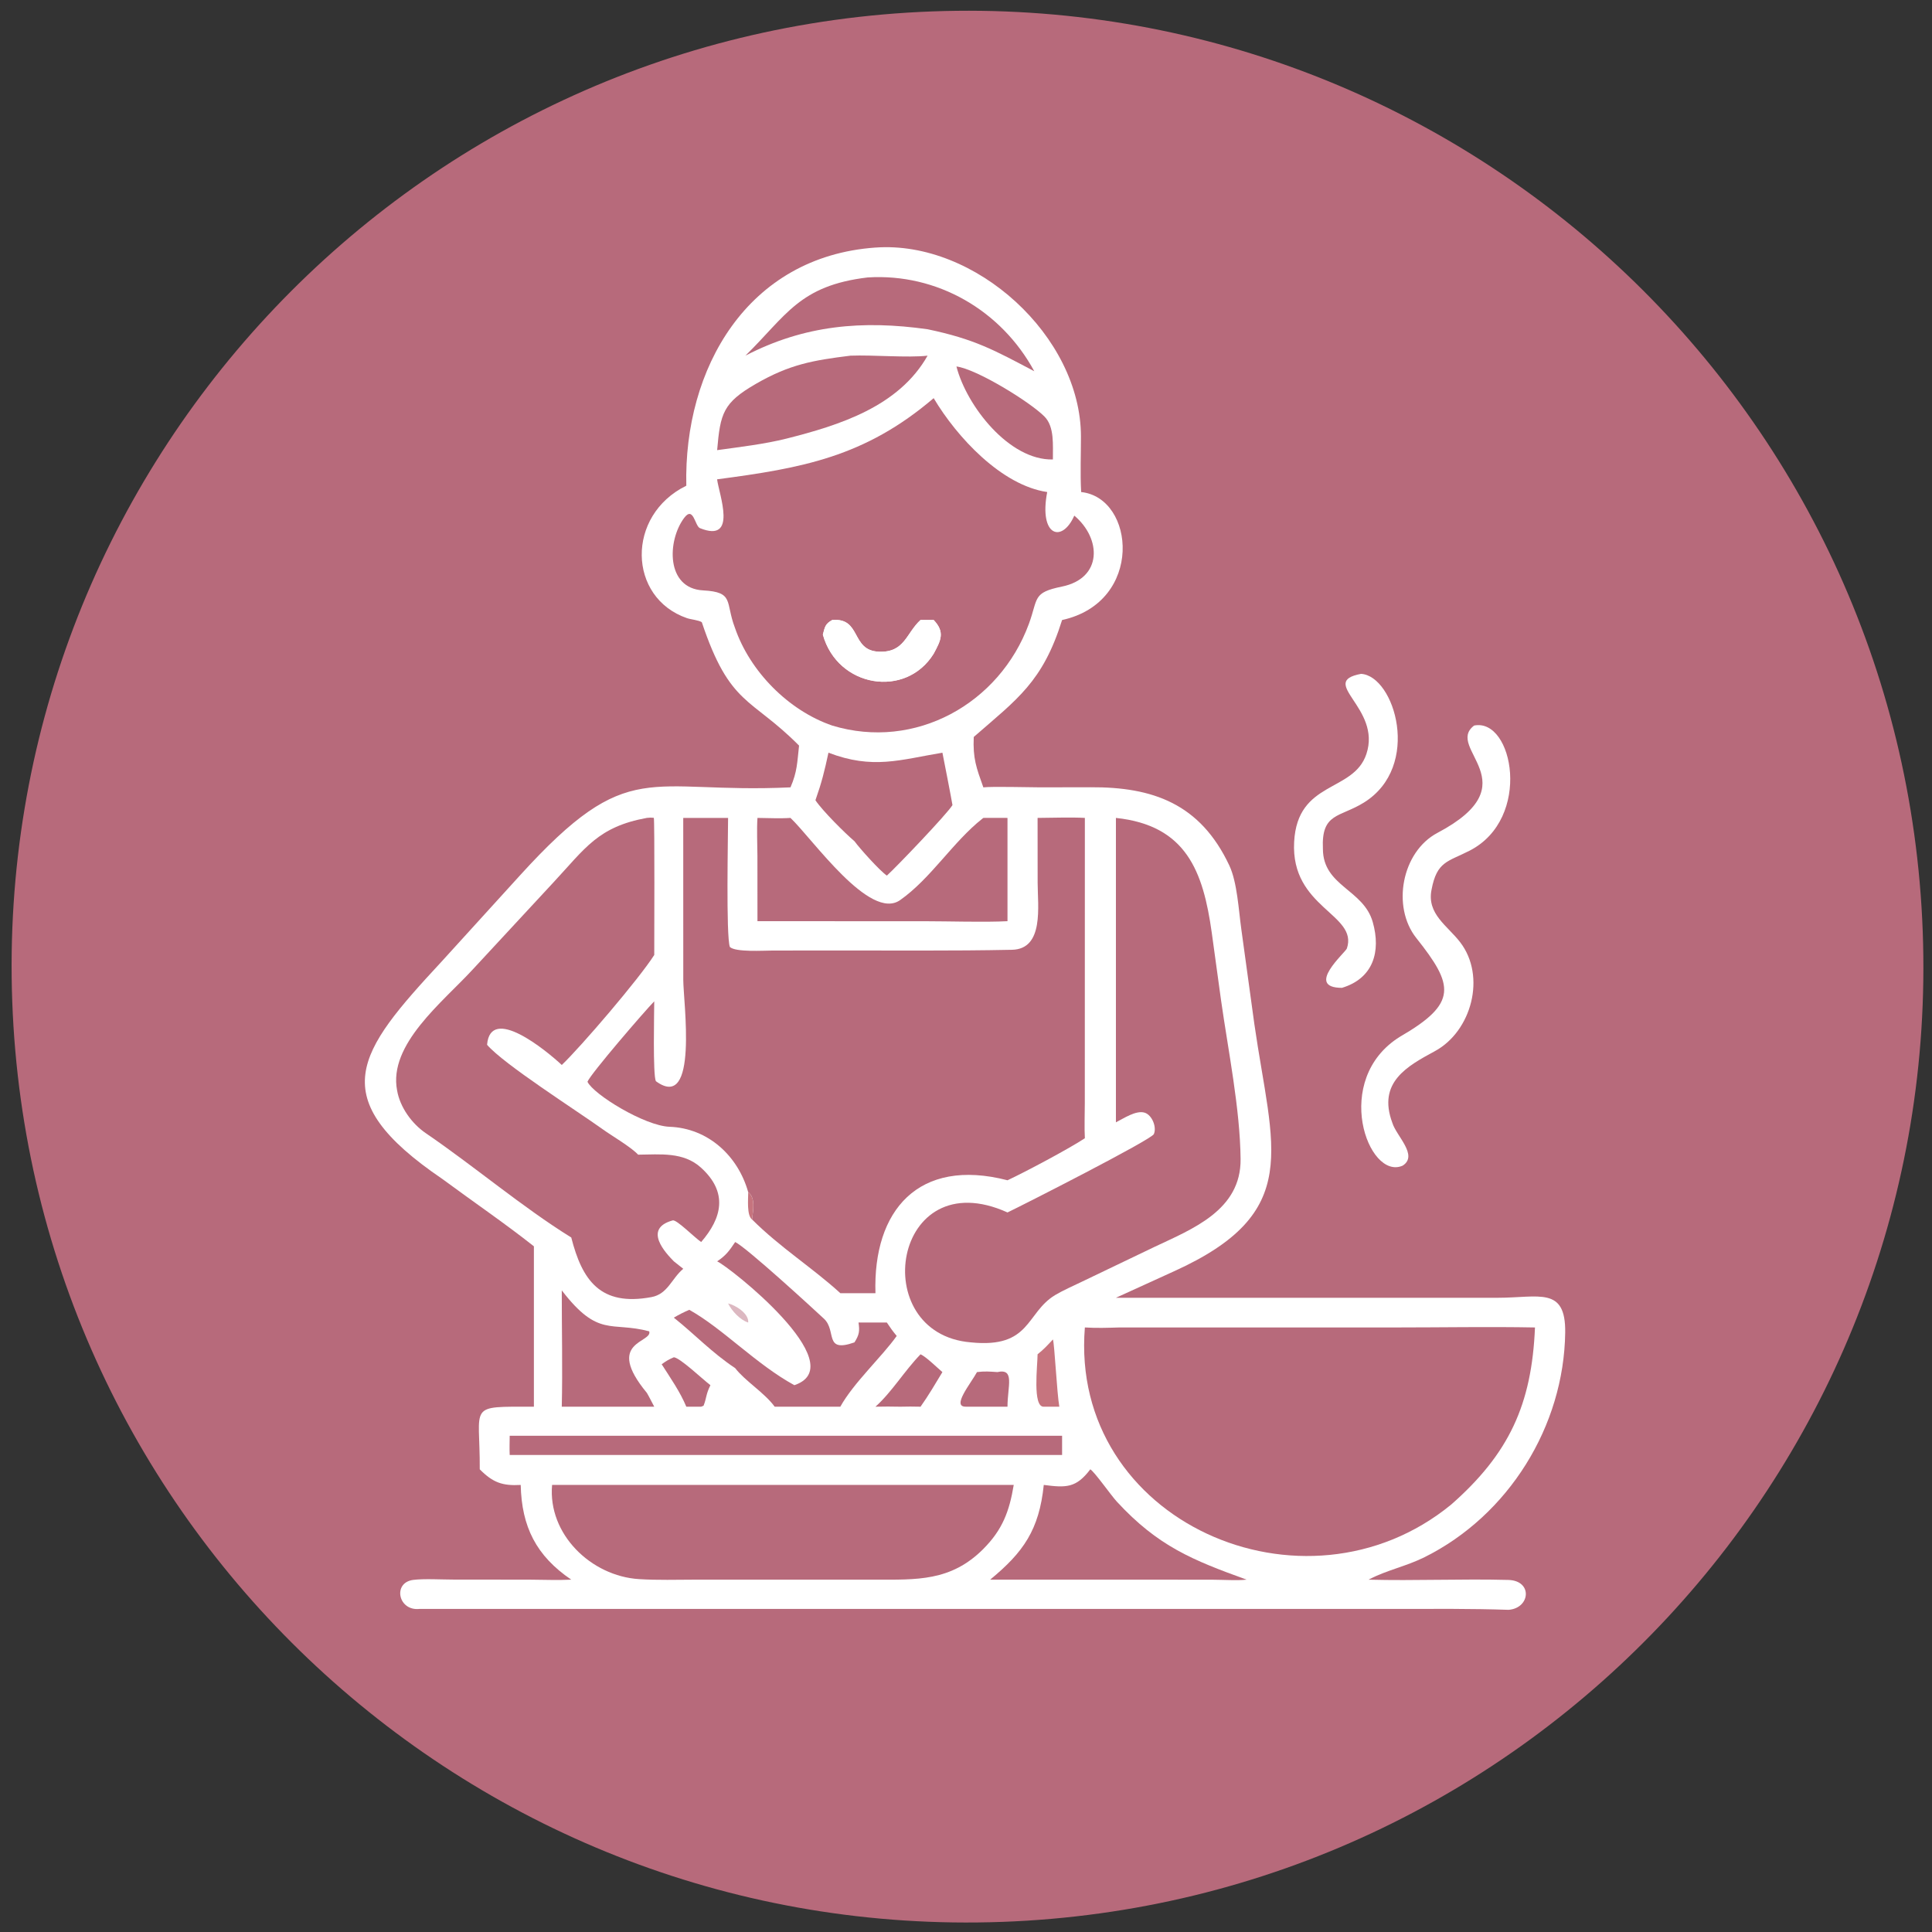 <?xml version="1.0" encoding="UTF-8"?>
<svg id="Layer_1" xmlns="http://www.w3.org/2000/svg" version="1.1" viewBox="0 0 1024 1024">
  <rect x="0" y="0" width="1024" height="1024" fill="#333333" stroke="none"/>
  <!-- Generator: Adobe Illustrator 29.6.1, SVG Export Plug-In . SVG Version: 2.1.1 Build 9)  -->
  <defs>
    <style>
      .st0 {
        fill: #dcb8c1;
      }

      .st1 {
        fill: #fff;
      }

      .st2 {
        fill: #b76a7b;
      }

      .st3 {
        fill: #c6747e;
      }
    </style>
  </defs>
  <circle class="st1" cx="512.8" cy="512.33" r="497.76"/>
  <path class="st2" d="M531.24,1018.63C251.68,1028.82,16.78,810.5,6.5,530.94-3.77,251.39,214.47,16.41,494.02,6.05c279.68-10.37,514.79,208,525.07,487.68,10.28,279.68-208.17,514.72-487.85,524.91ZM464.01,131.21c-67.97,4.82-101.68,64.21-100.25,126.22-32.08,15.77-31.03,59.34.32,70.19,2.12.73,6.3,1.07,7.89,2.16,14.96,44.64,25.98,39.59,51.55,65.4-1,8.94-.93,13.78-4.54,22.13-76.24,3.61-85.26-17.25-143.31,46.59l-41.73,45.89c-44.6,48.1-63.02,71.88.6,115.15,15.85,11.72,33.16,23.54,48.44,35.63v85.01c-35.79.02-28.47-1.62-28.7,33.19,6.98,7.03,11.99,8.82,21.71,8.28.49,22.13,8.2,37.58,26.79,50.2-7.17.37-14.82.03-22.07,0l-40.47-.04c-5.96,0-15.64-.55-21.23.17-11.08,1.44-7.96,16.75,3.47,15.37h518.23c19.63,0,39.27-.18,58.88.49,11.51-.87,12.9-15.5-.18-15.84-24.66-.65-49.38.51-74.03-.14l.61-.32c9.1-4.73,19.35-6.78,29.03-11.59,44.56-22.17,73.93-69.43,74.57-119.09.32-24.57-13.86-18.41-35.81-18.41h-202.32s30.66-13.98,30.66-13.98c69.02-31.23,52.24-64.76,42.71-131.12l-6.9-50.2c-1.42-10.08-2.16-24.89-6.37-33.84-15.44-32.83-40.66-41.63-73.56-41.45l-26.7.05c-5.74,0-25.56-.55-30.11.01-3.7-10.38-5.6-15.35-5.08-26.71,23.04-20.1,36.55-29.15,46.82-61.98,43.44-9.52,38.74-64.81,10.11-67.83-.54-9.59-.11-19.69-.11-29.42-.03-53.13-55.9-104.01-108.91-100.16ZM721.39,357.16c-23.24,4.35,11.04,17.97,2.81,42.53-6.87,20.51-36.54,13.83-38.28,46.57-1.86,35.06,34.07,38.16,27.96,56.43-.7,2.11-22.51,20.83-2.62,20.89,16.62-5.02,20.76-19.24,16.33-34.86-4.94-17.42-26.35-18.97-26.42-38.77-.92-19.27,8.88-16.57,21.76-24.59,30.78-19.14,16.25-67.15-1.54-68.2ZM781.31,384.56c-15.89,12.08,30.43,30.54-19.43,56.88-18.93,10-24.36,39.18-11.2,55.74,19.91,25.06,22.13,34.5-8.67,52.31-36.41,22.6-16.91,76.47,1.44,68.32,8.43-5.4-3.35-15.67-5.47-22.66-8.07-21.59,8.11-30.18,22.56-38.03,19.45-10.56,27.25-39.65,13.4-57.69-6.7-8.77-17.8-15-15.19-27.88,2.84-15.1,8.59-14.74,20.19-20.69,33.24-17.05,23.08-70.44,2.39-66.31Z"/>
  <path class="st2" d="M395.08,188.51c21.69-21.22,28.5-37.14,64.79-41.46,36.83-2.32,70.85,17.46,88.32,49.72-21.16-11.16-31.55-17.03-56.55-22.26-34.52-4.86-65.21-2.24-96.57,14Z"/>
  <path class="st2" d="M380.1,238.59c1.68-19.56,3.11-25.08,20.59-35.17,17.83-10.29,30.2-12.45,50.08-14.91,11.97-.47,30.34,1.21,40.87,0-15.28,26.99-46.65,36.84-74.75,43.95-11.76,2.94-24.74,4.45-36.79,6.12Z"/>
  <path class="st2" d="M558.07,243.53c-23.17.58-45.76-28.36-51.14-49.29,10.51,1.3,38.8,18.63,46.65,26.53,5.43,5.45,4.39,15.33,4.48,22.77Z"/>
  <path class="st2" d="M380.1,254.05c44.89-5.93,78.17-11.78,114.76-43.02,12.36,20.76,36,46.21,60.18,49.76-4.49,23.46,7.87,27.28,14.36,12.5,14.46,12.17,15,33.2-6.54,37.61-15.73,3.22-12.51,6.11-17.53,19.77-15.6,42.4-60.34,67.22-104.22,53.9-23.19-7.96-43.7-28.71-51.61-51.92-5.17-13.54-.19-18.84-16.84-19.73-19.81-1.06-19.03-26.34-10.09-38.35,5-6.72,5.71,4.26,8.42,5.36,20.21,8.15,10.07-18,9.09-25.87ZM441.12,328.61c-3.78,2.06-3.91,3.71-4.99,7.75,7.81,28.06,43.95,33.98,58.73,10.13,3.82-7.09,6.12-11.42,0-17.88h-6.96c-7.64,6.95-8.34,17.34-22.04,16.81-15.11-.59-9.09-18.1-24.74-16.81Z"/>
  <path class="st1" d="M436.13,336.36c1.08-4.03,1.21-5.69,4.99-7.75,15.65-1.29,9.64,16.22,24.74,16.81,13.7.53,14.4-9.86,22.04-16.81h6.96c6.12,6.46,3.82,10.79,0,17.88-14.79,23.86-50.92,17.93-58.73-10.13Z"/>
  <path class="st2" d="M439.09,398.94c23.57,9.02,38,3.74,60.41,0,.06.05,5.2,26.58,5.33,27.78-2.93,4.81-29.73,32.82-34.77,37.37-3.79-2.58-14.34-14.35-17.16-18.21-5.18-4.41-17.01-16.19-20.7-21.74,3.34-9.49,4.79-15.37,6.9-25.19Z"/>
  <path class="st2" d="M396.57,631.89c-5.4-19.28-21.27-33.93-41.69-34.67-13.15-.48-40.3-17.1-43.51-23.87,1.74-4.31,30.6-37.78,35.39-42.62-.01,5.83-.79,39,.86,42.32,22.76,16.67,14.53-42.21,14.53-53.66l-.02-85.87h23.77c0,9.26-1.15,62.57.94,68.39,2.97,2.87,17.95,1.9,22.45,1.9l31.72-.04c31.77-.04,63.66.29,95.34-.36,17.17-.35,13.62-23.31,13.62-35.54l-.03-34.36c7.33-.04,17.9-.41,25.06,0l-.03,150.99c0,5.32-.29,13.65.03,18.8-8.42,5.55-31.42,17.8-41,22.27-47.22-12.21-71.37,16.01-69.99,59.85h-18.6c-14.77-13.48-31.86-24.16-46.82-39.09.57-4.59,1.96-11.43-2.01-14.45Z"/>
  <path class="st2" d="M302.77,655.89c-25.84-16-51.49-37.81-77.07-55.26-7.46-5.09-13.71-13.79-15.23-22.69-4.71-24.33,24.01-46.66,39.99-63.99l42.78-46.16c17-18.24,23.66-29.55,49.62-34.29,1.73-.2,2-.16,3.68-.04.48.96.23,66.31.23,72.69-8.12,12.78-38.91,48.69-49.01,58.31-8.36-7.79-37.84-31.97-39.6-10.7,8.77,10.26,47.42,34.82,61.3,44.79,4.96,3.56,14.88,9.31,18.77,13.45,11.78-.11,24.01-1.55,33.29,6.86,14.51,13.14,11.14,26.69.11,39.44-3.61-2.45-13.02-12.02-15.07-11.46-16.12,4.42-3.42,17.59.6,21.7l4.98,3.95c-6.19,5.16-8.17,13.38-16.85,15-27.21,5.08-36.76-9.05-42.51-31.6Z"/>
  <path class="st2" d="M401.47,488.25l-.02-34.5c-.03-6.4-.4-14.03.02-20.24,5.25.07,12.4.37,17.5,0,11.8,11.23,42.04,54.85,58.1,43.57,16.28-11.43,27.97-30.8,43.53-43.11l.59-.46c4.21-.07,8.58,0,12.8,0v54.74c-12.06.64-31.17.02-43.62.02l-88.91-.02Z"/>
  <path class="st2" d="M591.46,594.87v-161.36c37.33,3.97,46.25,28.35,50.8,60.84l4.93,35.86c3.76,26.51,10.07,57.33,10.35,84.11.28,27.13-25.55,37.05-45.62,46.55l-38.43,18.43c-4.11,1.97-10.58,4.89-14.25,7.11-15.69,9.5-12.74,28.33-44.69,25.07-55.53-4.63-41.48-96.36,19.45-68.86,8.6-4.12,76.24-38.53,77.57-41.53,1.62-3.67-.94-10.15-4.91-11.36-4.58-1.39-11.17,3.11-15.19,5.12Z"/>
  <path class="st3" d="M396.57,631.89c3.98,3.02,2.58,9.86,2.01,14.45-2.85-2.19-2.02-10.78-2.01-14.45Z"/>
  <path class="st2" d="M380.1,668.54c4.71-3.14,6.46-5.63,9.56-10.24,6.09,2.97,41.09,35.09,47.04,40.63,6.93,6.44-.2,18.31,16.18,12.56,2.59-4.06,2.8-5.99,2.16-10.53h15c1.89,2.83,3.07,4.51,5.24,7.12-8.02,11.25-22.8,24.76-29.89,37.49h-34.8c-5.24-7.26-15.8-13.71-20.94-20.45-12.2-8.04-21.4-17.9-32.51-26.74,3.08-1.8,4.92-2.71,8.19-4.16,17.77,9.91,35.37,28.84,55.69,39.95l.5-.18c30.47-10.94-35.11-62.7-41.44-65.47Z"/>
  <path class="st2" d="M297.75,745.58c.47-19.85-.02-41.63,0-61.66,19.46,25.32,26.06,16.3,46.35,21.71,1.89,6.19-23.95,5.17-1.25,32.62,1.19,2,2.74,5.17,3.91,7.33h-49.01Z"/>
  <path class="st0" d="M396.57,700.96c-4.18-1.21-8.82-6.28-10.67-10.12,3.92.91,11.09,5.31,10.67,10.12Z"/>
  <path class="st2" d="M575,703.58c6.36.4,12.02.18,18.38,0h146.36c24.2,0,49.79-.46,73.83,0-1.7,40.87-13.74,66.89-44.41,93.87-77.89,63.78-202.46,8.81-194.16-93.87Z"/>
  <path class="st3" d="M549.94,717.79c3.27-2.56,5.28-4.82,8.13-7.86.84,2.31,2.11,28.33,3.39,35.65h-8.25c-6.05.23-3.29-21.83-3.27-27.78Z"/>
  <path class="st2" d="M464.01,745.58c8.75-7.82,15.2-18.8,23.9-27.78,3.04,1.38,8.61,6.92,11.58,9.44-3.7,6.14-7.44,12.51-11.58,18.34-3.73-.11-7.05-.09-10.78,0-4.49-.12-8.63-.09-13.12,0Z"/>
  <path class="st2" d="M350.69,723.08c2.68-1.87,3.42-2.37,6.46-3.7,3.34.29,15.35,11.76,19.39,14.8-2.46,4.88-1.99,6.75-3.65,10.9l-1.26.49h-7.87c-3.3-7.91-8.42-15.22-13.06-22.49Z"/>
  <path class="st2" d="M517.83,727.23c4.14-.51,6.67-.28,10.79,0,9.41-2.1,5.39,7.46,5.37,18.34h-22.12c-7.64.07,2.62-12.21,5.96-18.34Z"/>
  <path class="st2" d="M270.15,760.97h292.78v10.2h-292.78c-.16-3.07-.03-7.06,0-10.2Z"/>
  <path class="st2" d="M553.21,787.04c11.91,1.55,17.17,1.65,24.68-8.28,2.42,1.57,10.97,13.79,14.07,17.15,21.81,23.63,40.14,30.99,68.76,41.33-4.59.56-12.44.07-17.38.05l-36.08-.05h-82.46c17.6-14.48,25.97-26.39,28.42-50.2Z"/>
  <path class="st2" d="M521.19,820.98c-17.26,17.29-35.39,16.28-57.72,16.27h-94.77c-9.91.02-20.13.34-29.99-.28-25.42-1.59-48.43-23.84-46.09-49.94h244.68c-2.32,14.02-5.96,23.75-16.12,33.94Z"/>
</svg>
